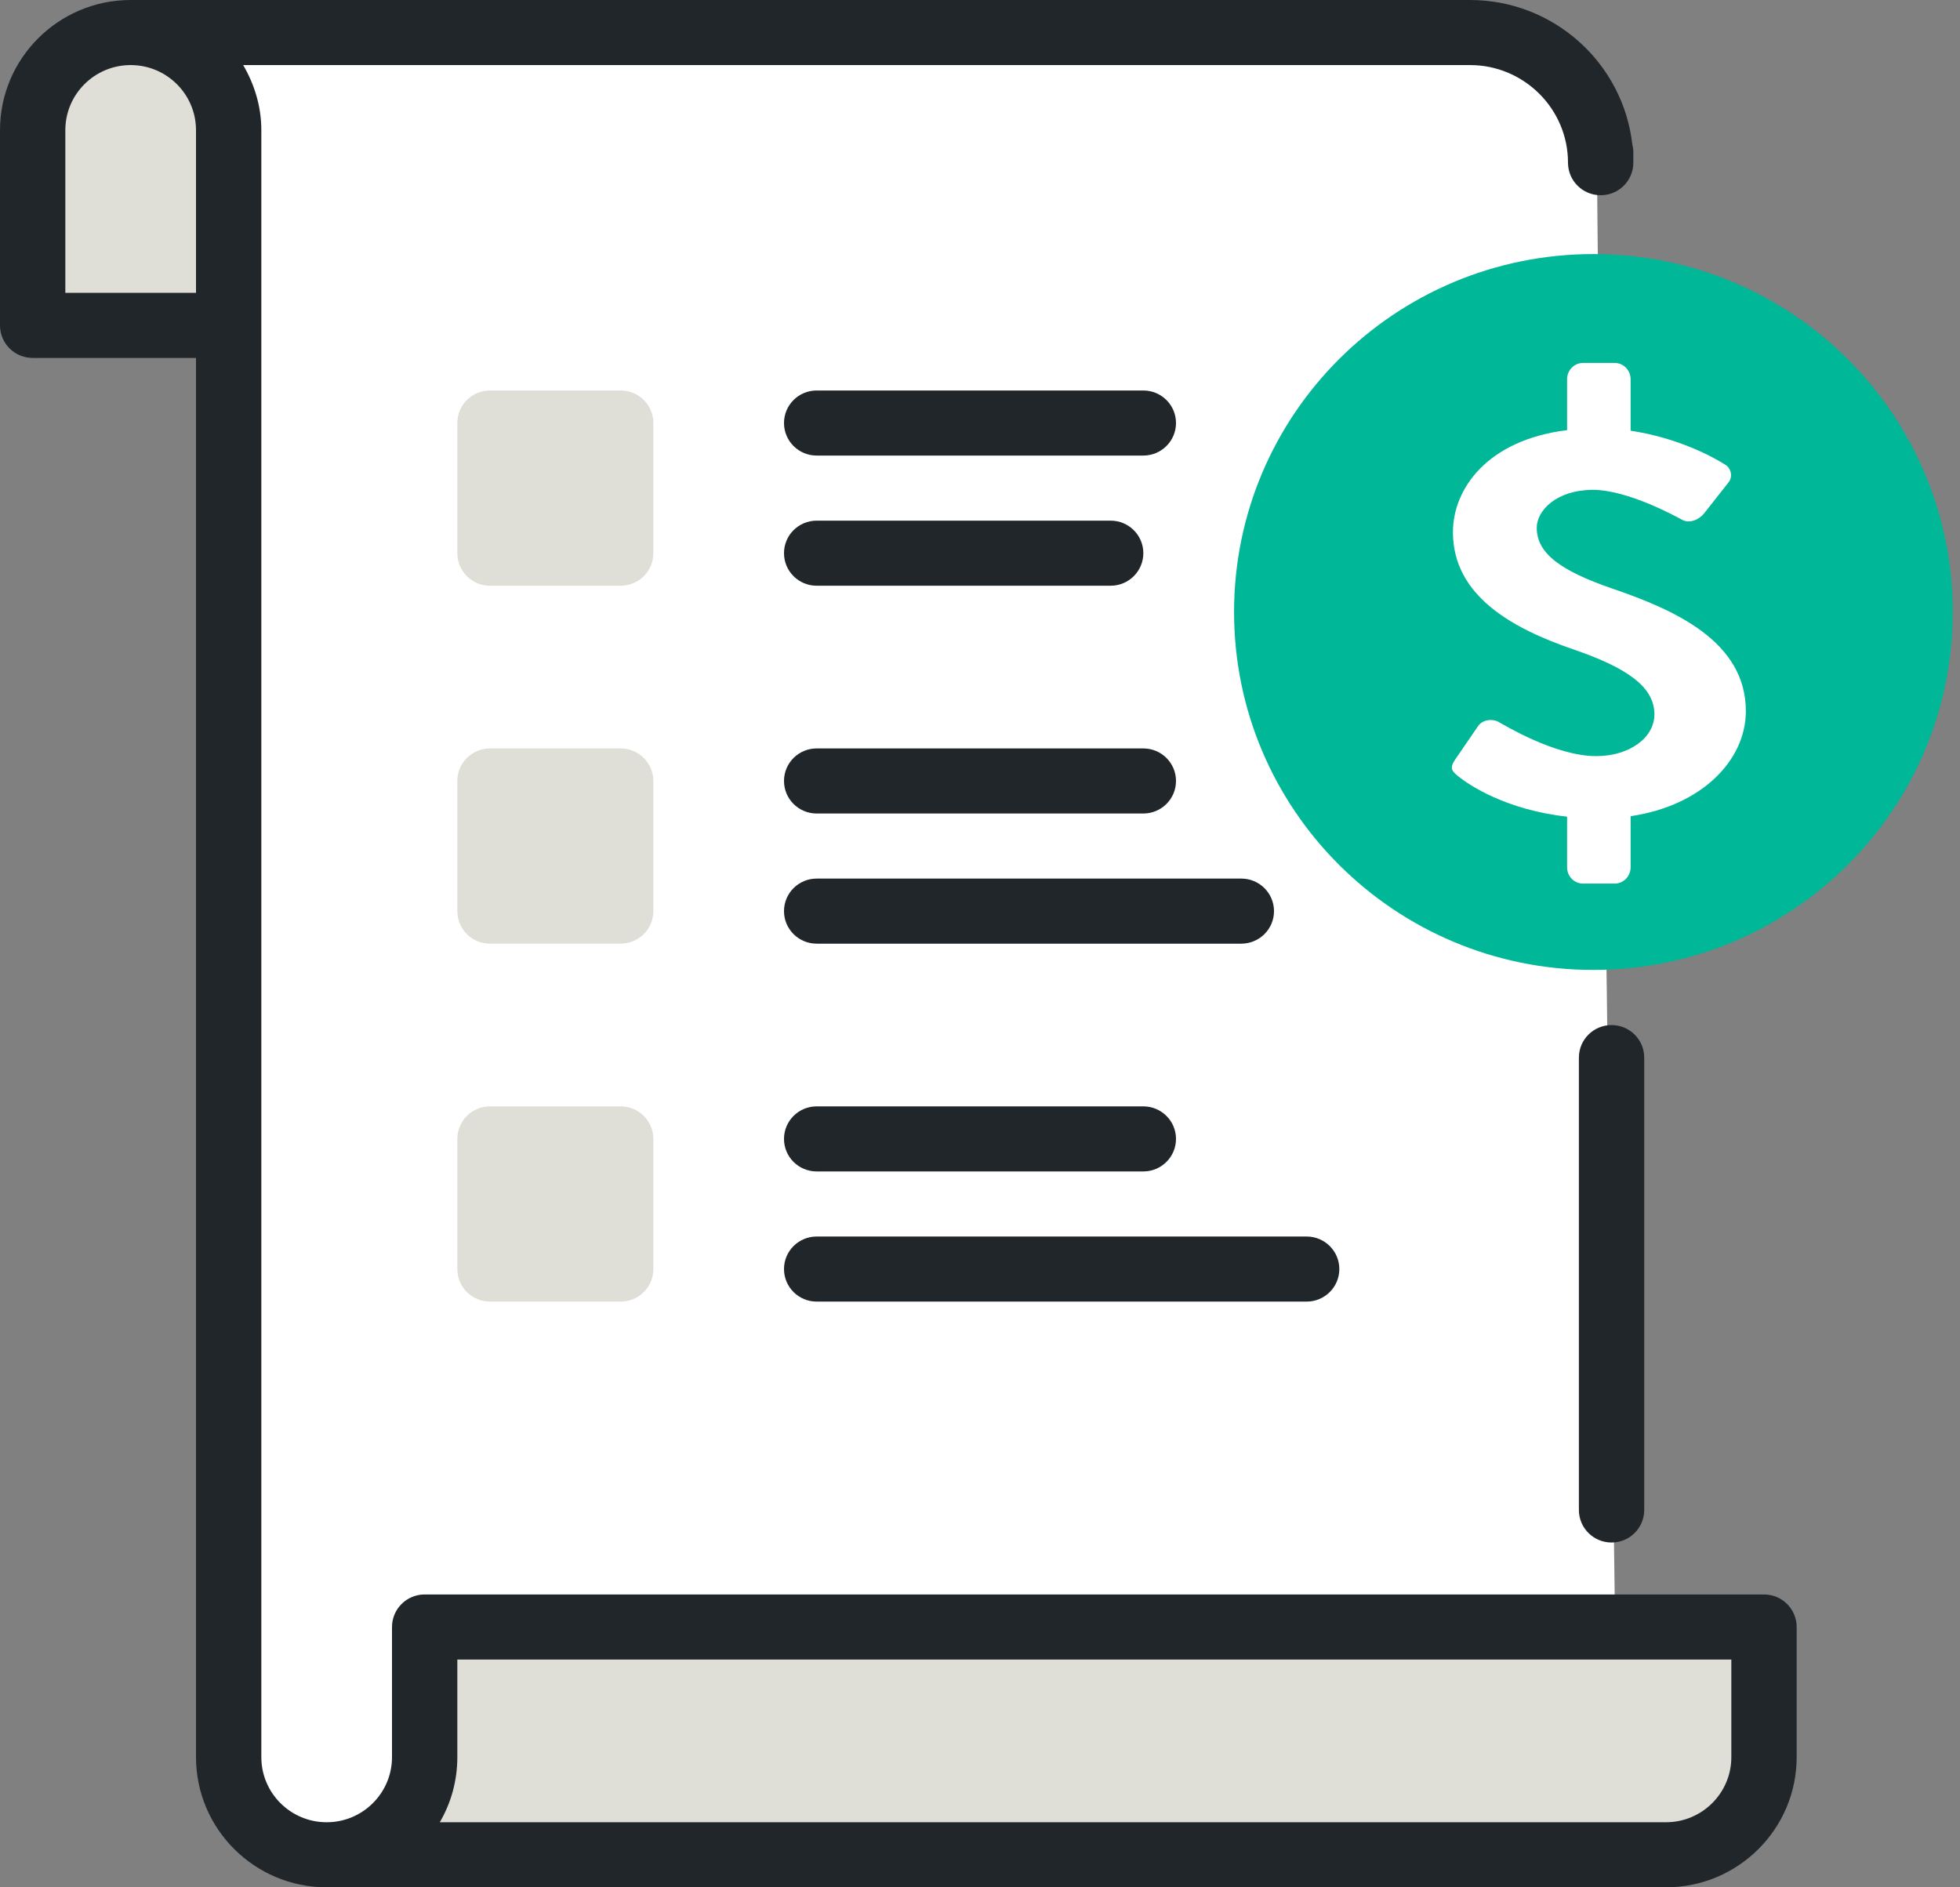 <?xml version="1.0" encoding="UTF-8"?> <svg xmlns="http://www.w3.org/2000/svg" width="54" height="52" viewBox="0 0 54 52" fill="none"><rect x="0" y="0" width="54" height="52" fill="#808080" stroke="none"/> <path d="M6 1V48C6 50.8 8 51.167 9 51H46C47.6 51 48.333 49.667 48.5 49V45H44.5C44.333 32.5 44 6.9 44 4.5C44 2.1 42.333 1.167 41.5 1H6Z" fill="white"></path> <path fill-rule="evenodd" clip-rule="evenodd" d="M53.8 16.862C53.8 22.309 49.367 26.724 43.9 26.724C38.432 26.724 34 22.309 34 16.862C34 11.415 38.432 7 43.9 7C49.367 7 53.8 11.415 53.8 16.862Z" fill="#00B797"></path> <path fill-rule="evenodd" clip-rule="evenodd" d="M0.9 8.965V3.586C0.9 2.098 2.106 0.896 3.6 0.896C5.094 0.896 6.3 2.098 6.3 3.586V8.965H0.9Z" fill="#DFDFD8"></path> <path fill-rule="evenodd" clip-rule="evenodd" d="M44.4 42.5C43.903 42.5 43.5 42.099 43.5 41.604V29.14C43.5 28.644 43.903 28.243 44.4 28.243C44.897 28.243 45.3 28.644 45.3 29.14V41.604C45.3 42.099 44.897 42.5 44.4 42.5Z" fill="#21262A"></path> <path fill-rule="evenodd" clip-rule="evenodd" d="M6.3 48.414C6.3 49.899 7.508 51.103 9 51.103C10.491 51.103 11.7 49.899 11.7 48.414V44.828H33.3H48.6V48.414C48.6 49.899 47.391 51.103 45.9 51.103H9" fill="#DFDFD8"></path> <path fill-rule="evenodd" clip-rule="evenodd" d="M47.7 48.414C47.7 49.403 46.893 50.207 45.9 50.207H12.117C12.425 49.679 12.6 49.066 12.6 48.414V45.724H47.7V48.414ZM5.4 8.069H1.8V3.586C1.8 2.597 2.607 1.793 3.6 1.793C4.593 1.793 5.4 2.597 5.4 3.586V8.069ZM48.6 43.931H11.7C11.203 43.931 10.8 44.332 10.8 44.828V48.414C10.8 49.403 9.993 50.207 9 50.207C8.007 50.207 7.2 49.403 7.2 48.414V3.586C7.2 2.931 7.009 2.323 6.7 1.793H40.5C41.989 1.793 43.2 3 43.2 4.483C43.2 4.979 43.603 5.379 44.1 5.379C44.597 5.379 45 4.979 45 4.483V4.203C45 4.127 44.99 4.052 44.972 3.98C44.72 1.744 42.811 0 40.5 0H3.6C1.615 0 0 1.608 0 3.586V8.966C0 9.461 0.403 9.862 0.9 9.862H5.4V48.414C5.4 50.392 7.015 52 9 52H45.9C47.885 52 49.5 50.392 49.5 48.414V44.828C49.5 44.332 49.097 43.931 48.6 43.931Z" fill="#21262A"></path> <path fill-rule="evenodd" clip-rule="evenodd" d="M31.5 12.552H22.5C22.003 12.552 21.6 12.151 21.6 11.655C21.6 11.159 22.003 10.759 22.5 10.759H31.5C31.996 10.759 32.4 11.159 32.4 11.655C32.4 12.151 31.996 12.552 31.5 12.552Z" fill="#21262A"></path> <path fill-rule="evenodd" clip-rule="evenodd" d="M30.6 16.138H22.5C22.003 16.138 21.6 15.737 21.6 15.241C21.6 14.745 22.003 14.345 22.5 14.345H30.6C31.096 14.345 31.5 14.745 31.5 15.241C31.5 15.737 31.096 16.138 30.6 16.138Z" fill="#21262A"></path> <path fill-rule="evenodd" clip-rule="evenodd" d="M17.1 16.138H13.5C13.003 16.138 12.6 15.737 12.6 15.242V11.655C12.6 11.159 13.003 10.759 13.5 10.759H17.1C17.596 10.759 18 11.159 18 11.655V15.242C18 15.737 17.596 16.138 17.1 16.138Z" fill="#DFDFD8"></path> <path fill-rule="evenodd" clip-rule="evenodd" d="M31.5 22.414H22.5C22.003 22.414 21.6 22.013 21.6 21.517C21.6 21.021 22.003 20.621 22.5 20.621H31.5C31.996 20.621 32.4 21.021 32.4 21.517C32.4 22.013 31.996 22.414 31.5 22.414Z" fill="#21262A"></path> <path fill-rule="evenodd" clip-rule="evenodd" d="M34.2 26H22.5C22.003 26 21.6 25.599 21.6 25.104C21.6 24.608 22.003 24.207 22.5 24.207H34.2C34.696 24.207 35.1 24.608 35.1 25.104C35.1 25.599 34.696 26 34.2 26Z" fill="#21262A"></path> <path fill-rule="evenodd" clip-rule="evenodd" d="M17.1 26H13.5C13.003 26 12.6 25.599 12.6 25.103V21.517C12.6 21.021 13.003 20.621 13.5 20.621H17.1C17.596 20.621 18 21.021 18 21.517V25.103C18 25.599 17.596 26 17.1 26Z" fill="#DFDFD8"></path> <path fill-rule="evenodd" clip-rule="evenodd" d="M31.5 32.276H22.5C22.003 32.276 21.6 31.875 21.6 31.38C21.6 30.884 22.003 30.483 22.5 30.483H31.5C31.996 30.483 32.4 30.884 32.4 31.38C32.4 31.875 31.996 32.276 31.5 32.276Z" fill="#21262A"></path> <path fill-rule="evenodd" clip-rule="evenodd" d="M36 35.862H22.5C22.003 35.862 21.6 35.461 21.6 34.965C21.6 34.47 22.003 34.069 22.5 34.069H36C36.496 34.069 36.9 34.47 36.9 34.965C36.9 35.461 36.496 35.862 36 35.862Z" fill="#21262A"></path> <path fill-rule="evenodd" clip-rule="evenodd" d="M17.1 35.862H13.5C13.003 35.862 12.6 35.462 12.6 34.966V31.38C12.6 30.884 13.003 30.483 13.5 30.483H17.1C17.596 30.483 18 30.884 18 31.38V34.966C18 35.462 17.596 35.862 17.1 35.862Z" fill="#DFDFD8"></path> <path fill-rule="evenodd" clip-rule="evenodd" d="M48.1 19.593C48.1 17.666 46.126 16.799 44.418 16.216C42.99 15.723 42.339 15.244 42.339 14.542C42.339 14.064 42.885 13.497 43.889 13.497C44.857 13.497 46.197 14.243 46.338 14.318C46.549 14.438 46.814 14.318 46.955 14.139L47.625 13.288C47.747 13.138 47.694 12.884 47.518 12.795C47.23 12.611 46.252 12.064 44.925 11.868V10.448C44.925 10.2 44.728 10 44.487 10H43.612C43.371 10 43.175 10.2 43.175 10.448V11.851C40.972 12.123 40.03 13.472 40.03 14.662C40.03 16.426 41.687 17.322 43.342 17.89C44.823 18.398 45.581 18.921 45.581 19.683C45.581 20.325 44.893 20.833 43.977 20.833C42.831 20.833 41.405 19.951 41.316 19.907C41.158 19.802 40.858 19.802 40.718 20.012L40.084 20.938C39.925 21.177 40.013 21.252 40.172 21.386C40.475 21.63 41.486 22.313 43.175 22.501V23.897C43.175 24.144 43.371 24.345 43.612 24.345H44.487C44.728 24.345 44.925 24.144 44.925 23.897V22.488C46.895 22.198 48.1 20.942 48.1 19.593Z" fill="white"></path> </svg> 